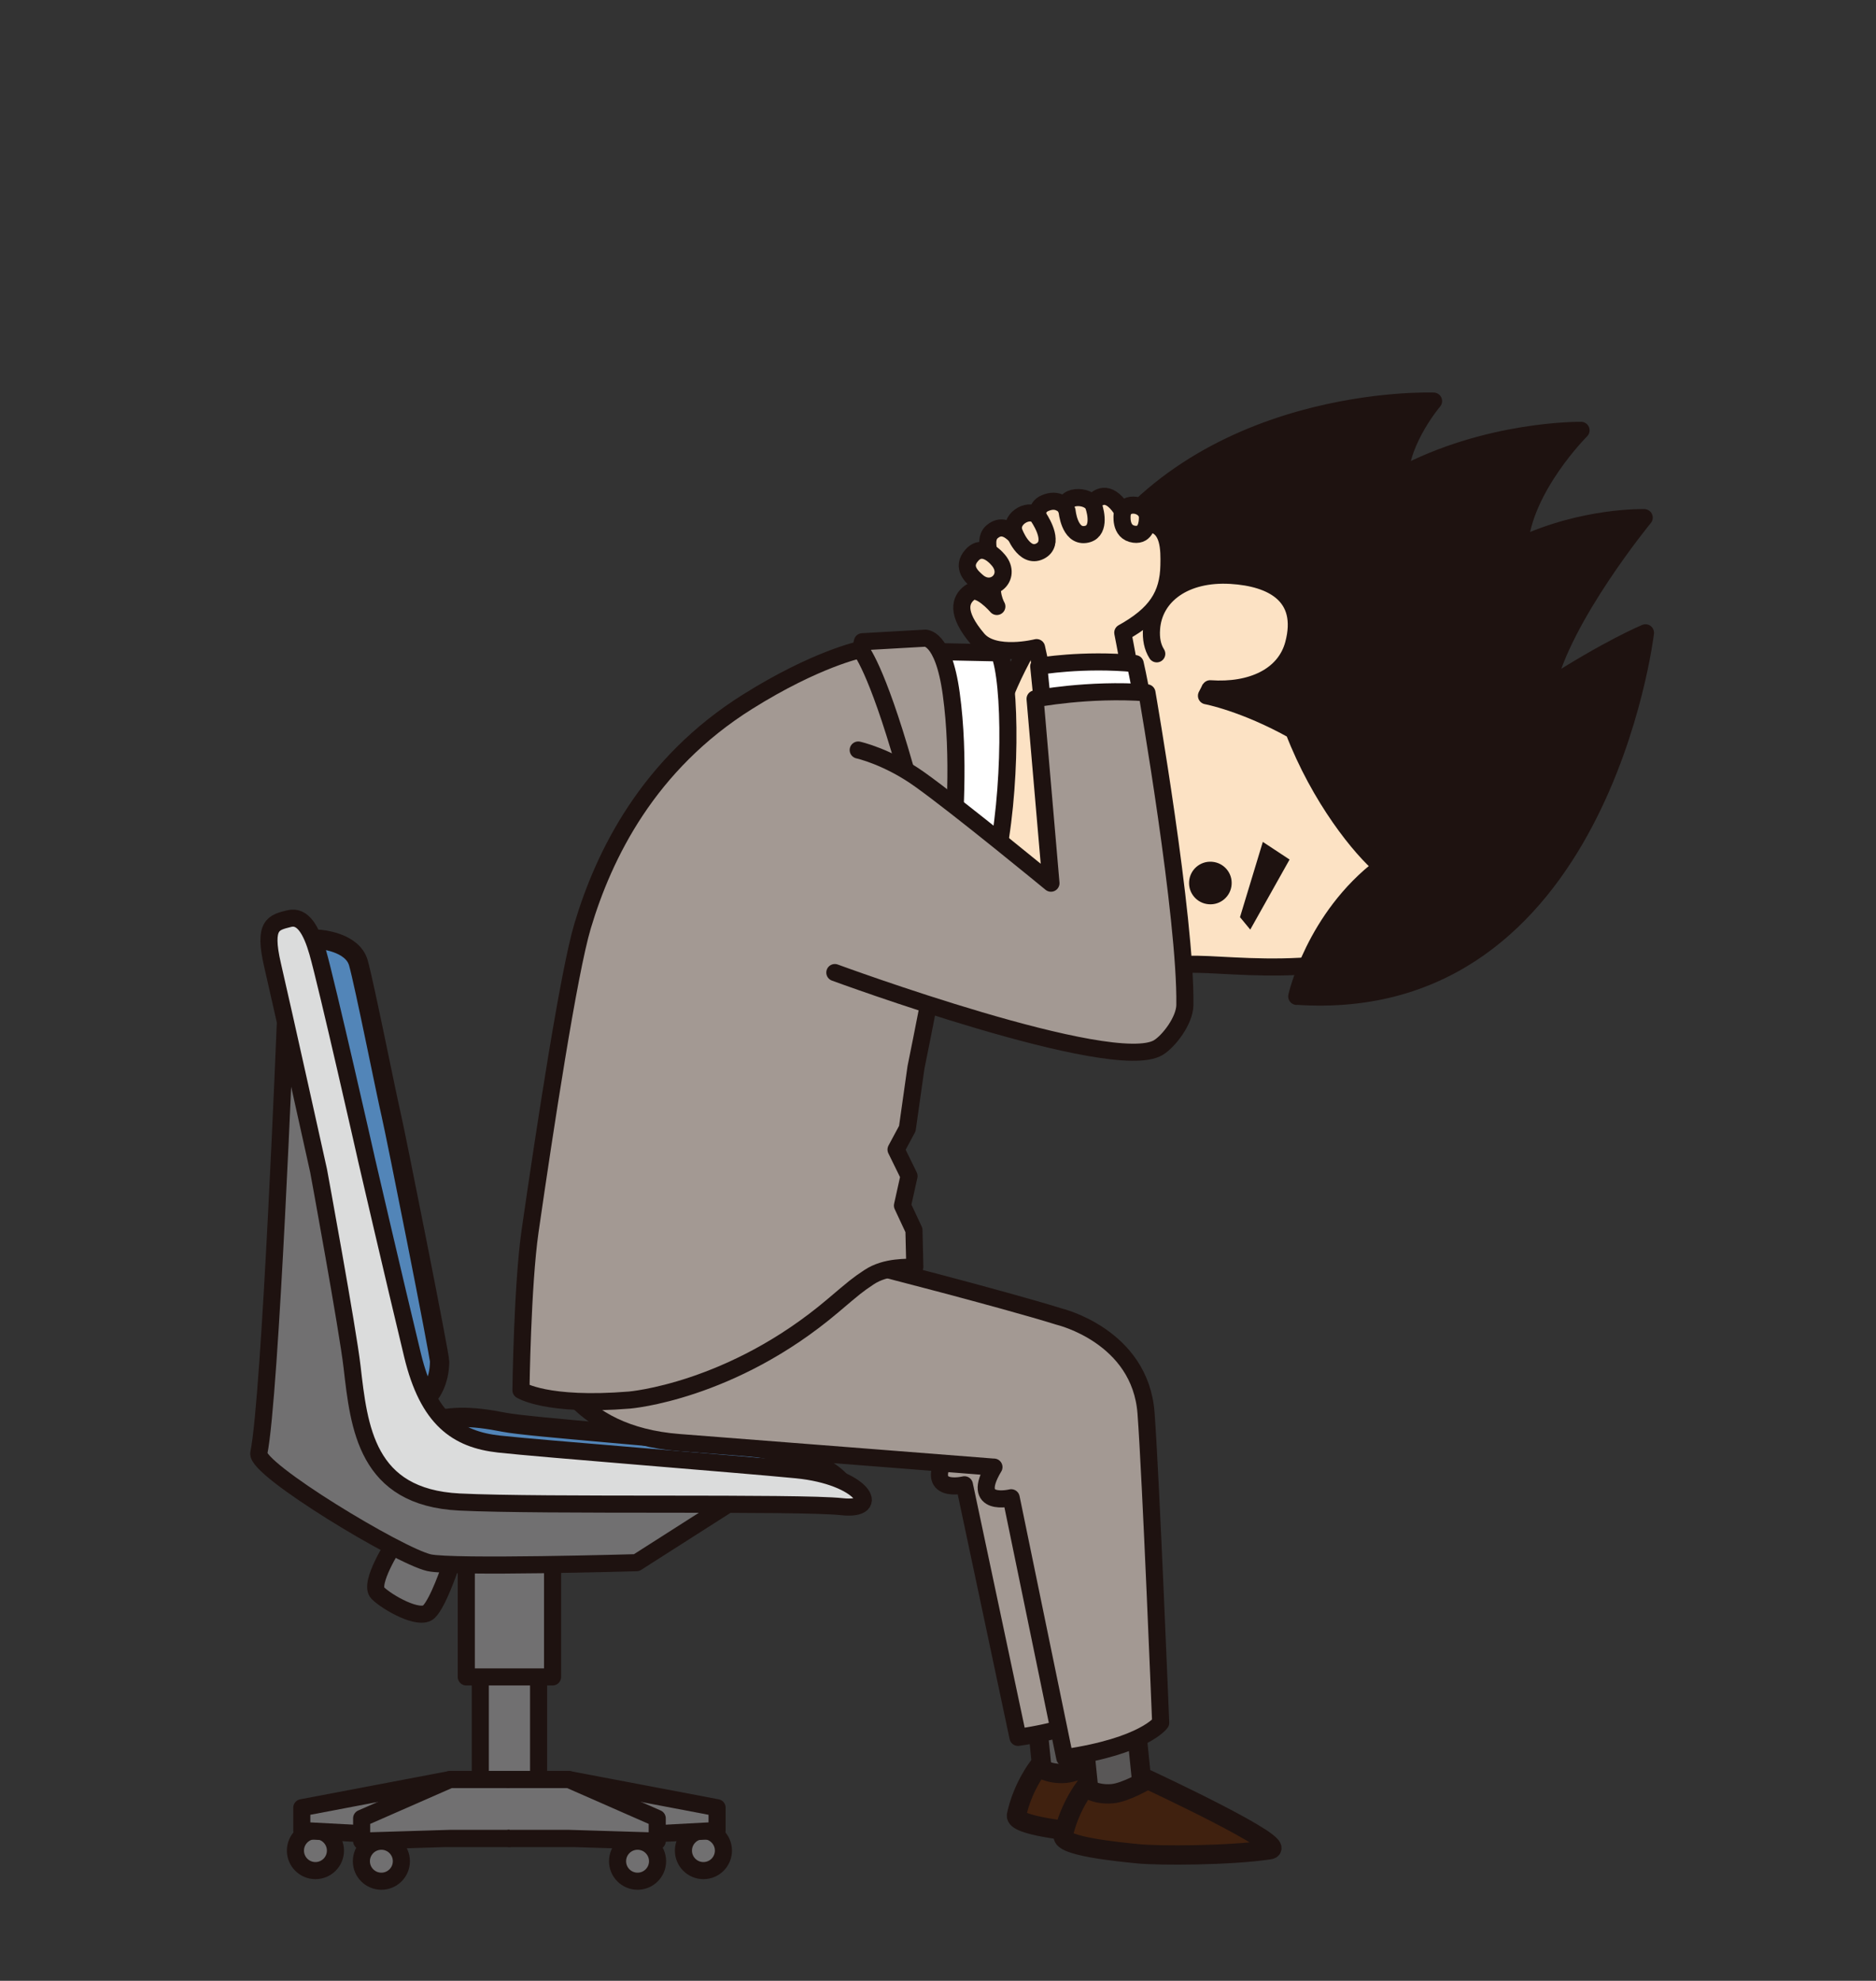 <?xml version="1.0" encoding="UTF-8"?><svg id="_レイヤー_2" xmlns="http://www.w3.org/2000/svg" viewBox="0 0 277.68 293.2"><rect x="0" y="0" width="277.68" height="293.2" fill="#333333" stroke="none"/><defs><style>.cls-1,.cls-2{fill:#1e1210;}.cls-3{fill:#595757;}.cls-3,.cls-4,.cls-5,.cls-6,.cls-7,.cls-2,.cls-8,.cls-9,.cls-10,.cls-11{stroke:#1e1210;stroke-linecap:round;stroke-linejoin:round;}.cls-3,.cls-6{stroke-width:2.86px;}.cls-4,.cls-5,.cls-2,.cls-8,.cls-9,.cls-10,.cls-11{stroke-width:2.53px;}.cls-4,.cls-12{fill:none;}.cls-5{fill:#dbdcdc;}.cls-6{fill:#40210f;}.cls-7{fill:#5285b8;stroke-width:2.86px;}.cls-8{fill:#fff;}.cls-9{fill:#fce2c4;}.cls-10{fill:#717071;}.cls-11{fill:#a39993;}</style></defs><g id="_レイヤー_1-2"><rect class="cls-12" width="277.68" height="293.2"/><path class="cls-7" d="M47.21,139.04s4.94.3,5.84,3.49c.9,3.2,4.14,19.47,4.83,22.39.69,2.93,7.2,35.65,7.19,36.63-.02,3.05-1.42,4.75-1.42,4.75l-3.24,2.1-15.87-66.69,2.67-2.67Z"/><path class="cls-7" d="M124.57,219.48s-2.67-4.01-13.54-5.34c-10.87-1.34-32.65-2.87-36.43-3.62-4.77-.95-8.58-1.14-12.59.57-4.01,1.72,8.58,5.91,12.97,6.49,4.39.57,49.59,1.91,49.59,1.91Z"/><circle class="cls-10" cx="56.45" cy="275.5" r="2.96"/><circle class="cls-10" cx="46.69" cy="273.93" r="2.96"/><rect class="cls-10" x="71.09" y="240.98" width="8.63" height="22.43"/><rect class="cls-10" x="69.02" y="227.17" width="12.77" height="21.05"/><path class="cls-10" d="M58.33,228.55s-3.8,5.87-2.42,7.25,6.21,4.14,7.59,2.76c1.38-1.38,3.11-6.56,3.11-6.56"/><path class="cls-10" d="M42.25,151.11s-2.22,55.7-3.94,63.98c-.49,2.37,20.71,15.19,25.19,16.22,3.43.79,30.72,0,30.72,0l16.22-10.35-39.34-2.42-9.66-5.18-8.4-30.03-10.78-32.22Z"/><path class="cls-5" d="M54.19,171.39s4.19,18.09,6.87,29.2c2.29,9.49,6.57,12.47,12.78,13.16,6.21.69,35.1,2.94,44.06,3.81,9.73.95,12.9,6.15,6.69,5.46s-44.17-.07-56.6-.69c-13.8-.69-14.84-11.04-15.88-20.02-.63-5.5-4.95-29-4.95-29,0,0-5.16-23.31-6.82-30.47-1.41-6.06.19-6.29,2.48-6.87,2.01-.5,3.28,1.76,4.2,4.96,1.37,4.77,7.17,30.44,7.17,30.44Z"/><polyline class="cls-10" points="75.41 263.41 66.61 263.41 44.67 267.58 44.67 270.95 66.61 272.12 75.41 272.12"/><polyline class="cls-10" points="75.41 263.41 66.61 263.41 53.53 269.15 53.53 272.52 66.61 272.12 75.41 272.12"/><circle class="cls-10" cx="94.37" cy="275.5" r="2.96"/><circle class="cls-10" cx="104.12" cy="273.93" r="2.96"/><polyline class="cls-10" points="75.41 263.41 84.21 263.41 106.14 267.58 106.14 270.95 84.21 272.12 75.41 272.12"/><polyline class="cls-10" points="75.41 263.41 84.21 263.41 97.28 269.15 97.28 272.52 84.21 272.12 75.41 272.12"/><polygon class="cls-3" points="153.15 251.3 154.54 264.88 162.33 263.08 160.94 249.51 153.15 251.3"/><path class="cls-11" d="M140.2,215.24s21.66-19.42,22.51-8.01c.71,9.42,2.17,44.77,2.17,44.77,0,0-2.44,3.44-14.2,5.17l-7.93-37.39s-6.19,1.53-2.55-4.54Z"/><path class="cls-6" d="M153.68,261.54s-2.32,2.94-3.22,7.14c-.34,1.58,8.09,2.4,11.08,2.7,3,.3,13.48.3,19.47-.6,3.26-.49-18.05-10.4-18.05-10.4,0,0-3.23,1.94-5.27,2.11-2.53.21-4.01-.95-4.01-.95Z"/><polygon class="cls-3" points="160.07 254.33 161.45 267.9 169.24 266.11 167.85 252.53 160.07 254.33"/><path class="cls-11" d="M147.12,217.17s-30.78-2.42-46.57-3.64c-15.78-1.21-19.83-11.74-20.24-17.4-.4-5.67,1.21-17,1.21-17l42.09-3.24,4.15,11.11s20.33,5.18,29.03,7.89c0,0,11.98,2.85,12.84,14.26.71,9.42,2.17,45.86,2.17,45.86,0,0-2.44,3.44-14.2,5.17l-7.93-38.48s-6.19,1.53-2.55-4.54Z"/><path class="cls-9" d="M218.53,123.67s-5.43,18.24-26.08,19.36c-7.17.39-13.33-.43-16.49-.28-4.11.19-6.04,2.23-7.24,3.23-1.92,1.6-3.72-1.31-4.28-4.12,0,0-6.1-1.06-10.93-3.35-4.83-2.29-8.71-7.03-9.07-13.38-.46-8.35,2.42-23.66,12.38-36.14,9.94-12.45,18.97-10.79,21.91-11.13,0,0,53.11-1.66,39.79,45.81Z"/><polygon class="cls-1" points="190.88 127.23 186.92 124.62 183.54 135.76 185.06 137.6 190.88 127.23"/><path class="cls-1" d="M178.93,133.85c-1.74-.12-3.05-1.63-2.92-3.37h0c.12-1.74,1.63-3.05,3.37-2.92h0c1.74.12,3.05,1.63,2.92,3.37h0c-.12,1.74-1.63,3.05-3.37,2.92h0Z"/><path class="cls-4" d="M157.13,134.14c-.12-2.75.64-6.14,3.56-9.66"/><path class="cls-2" d="M191.94,147.49s2.58-11.64,12.61-19.23c-3.09-2.56-9.21-10.07-13.07-20.13-7.35-4.11-12.9-5.14-12.9-5.14l.98-1.89c10.57-2.42,3.48-8.16-.51-10.55-6.56-3.92-18.27-5.7-18.27-5.7,16.39-26.82,51.41-25.48,51.41-25.48,0,0-4.75,5.59-4.98,11.11,12.99-6.98,26.81-6.78,26.81-6.78,0,0-8.51,8.48-9.13,17.13,9.41-4.47,18.48-4.21,18.48-4.21,0,0-12.12,14.75-14.45,25.25,9.15-5.93,14.64-8.2,14.64-8.2,0,0-6.75,56.85-51.62,53.8Z"/><path class="cls-9" d="M179.13,101.95c6.08.43,11.07-1.85,12.34-6.61,1.91-7.19-3.18-9.8-9.26-10.17-6.83-.41-11.41,2.98-11.76,7.9-.11,1.49.14,2.71.77,3.71"/><path class="cls-8" d="M147.3,128.15c2.45-10.75,2.38-27.36.58-31.51l-8.31-.17,2.64,34.82s4.6-.98,5.09-3.14Z"/><path class="cls-6" d="M160.59,264.56s-2.32,2.94-3.22,7.14c-.34,1.58,8.09,2.4,11.08,2.7,3,.3,13.48.3,19.47-.6,3.26-.49-18.05-10.4-18.05-10.4,0,0-3.23,1.94-5.27,2.11-2.53.21-4.01-.95-4.01-.95Z"/><path class="cls-11" d="M136.82,94.46s2.79-.46,3.98,8.23c1.32,9.6.41,19.35.17,24.76-.24,5.41-5.39,30.55-5.39,30.55l-1.28,9.05-1.67,3.11,1.92,3.92-.97,4.37,1.7,3.64.13,5.44c-1.03.13-4.24-.17-6.79,1.53-1.77,1.18-2.06,1.44-5.33,4.21-15.03,12.75-30.12,13.97-30.12,13.97-12.28,1-16.06-1.46-16.06-1.46,0,0,.2-15.54,1.35-23.54,2.19-15.17,5.72-38.32,7.78-45.19,3.14-10.51,9.69-23.96,24.43-33.19,10.13-6.35,16.68-7.7,16.68-7.7l.3-1.17,9.17-.52Z"/><path class="cls-4" d="M127.35,96.14s2.34,2.57,6.55,17.31"/><path class="cls-9" d="M128,137.78c8.77,4.5,24.95,12.04,33.76,14.99,8.68,2.91,10.96-5.46,10.96-5.46.95-16.12-6.53-53.66-6.53-53.66,4.9-2.72,6.74-5.52,6.83-9.96.05-2.31.08-5.78-2.8-6.17-.37-.05-.43.59-.9.56-.6-.04-1.29-.04-2.09,0-.15,0-.48-1.58-1.27-2.75-2.07-3.04-3.55-1.57-4.11-1.05-.94.86.89,4.07-.69,4.4-.4.08-.58-.1-1,0-.91.21-1.69-5.85-5.49-4.2-2.85,1.24.91,5.64.15,5.88-.87.27-1.7.55-2.45.83-.83.3-2.92-4.7-5.53-2.47-1.76,1.5.72,5.66.36,6.58-.9,2.34.35,4.47.35,4.47,0,0-2.64-3.09-4.02-2.05-1.38,1.04-2.13,2.98,1.21,6.9,2.42,2.83,8.69,1.24,8.69,1.24,0,0,1.86,8.06,3.22,18.77,1.4,10.98,1.49,16.15,1.62,20.2,0,0-22.23-12.37-26.73-14.3"/><path class="cls-9" d="M147.59,82.71s-2.01-2.44-3.73-.54c-1.67,1.84.14,3.32.83,3.92,2.34,2,5.3-.91,2.9-3.38Z"/><path class="cls-9" d="M150.1,78.73s1.44,4.05,3.83,2.86c2.18-1.09.41-4.07-.18-4.99-1.06-1.68-4.37.04-3.65,2.13Z"/><path class="cls-9" d="M157.95,75.66s.33,3.74,2.66,3.46c2.27-.27,1.63-3.22,1.27-4.23-.64-1.8-5.05-1.72-3.93.77Z"/><path class="cls-9" d="M166.11,76.08s-.43,2.72,1.77,3c1.77.23,1.98-1.63,1.96-2.54-.04-1.92-3.39-2.58-3.73-.46Z"/><path class="cls-8" d="M154.25,103.6l-.5-4.97s6.47-1.14,14.28-.4c0,0,.51,2.18,1.09,5.52"/><path class="cls-11" d="M127.03,111.02s4.32.94,9.11,4.36c5.78,4.12,19.42,15.35,19.42,15.35l-2.35-27.28s7.86-1.54,16.56-.9c0,0,5.8,33.28,5.61,46.23-.03,2.28-2.37,5.34-3.92,6.28-6.72,4.07-47.89-11.1-47.89-11.1"/></g></svg>